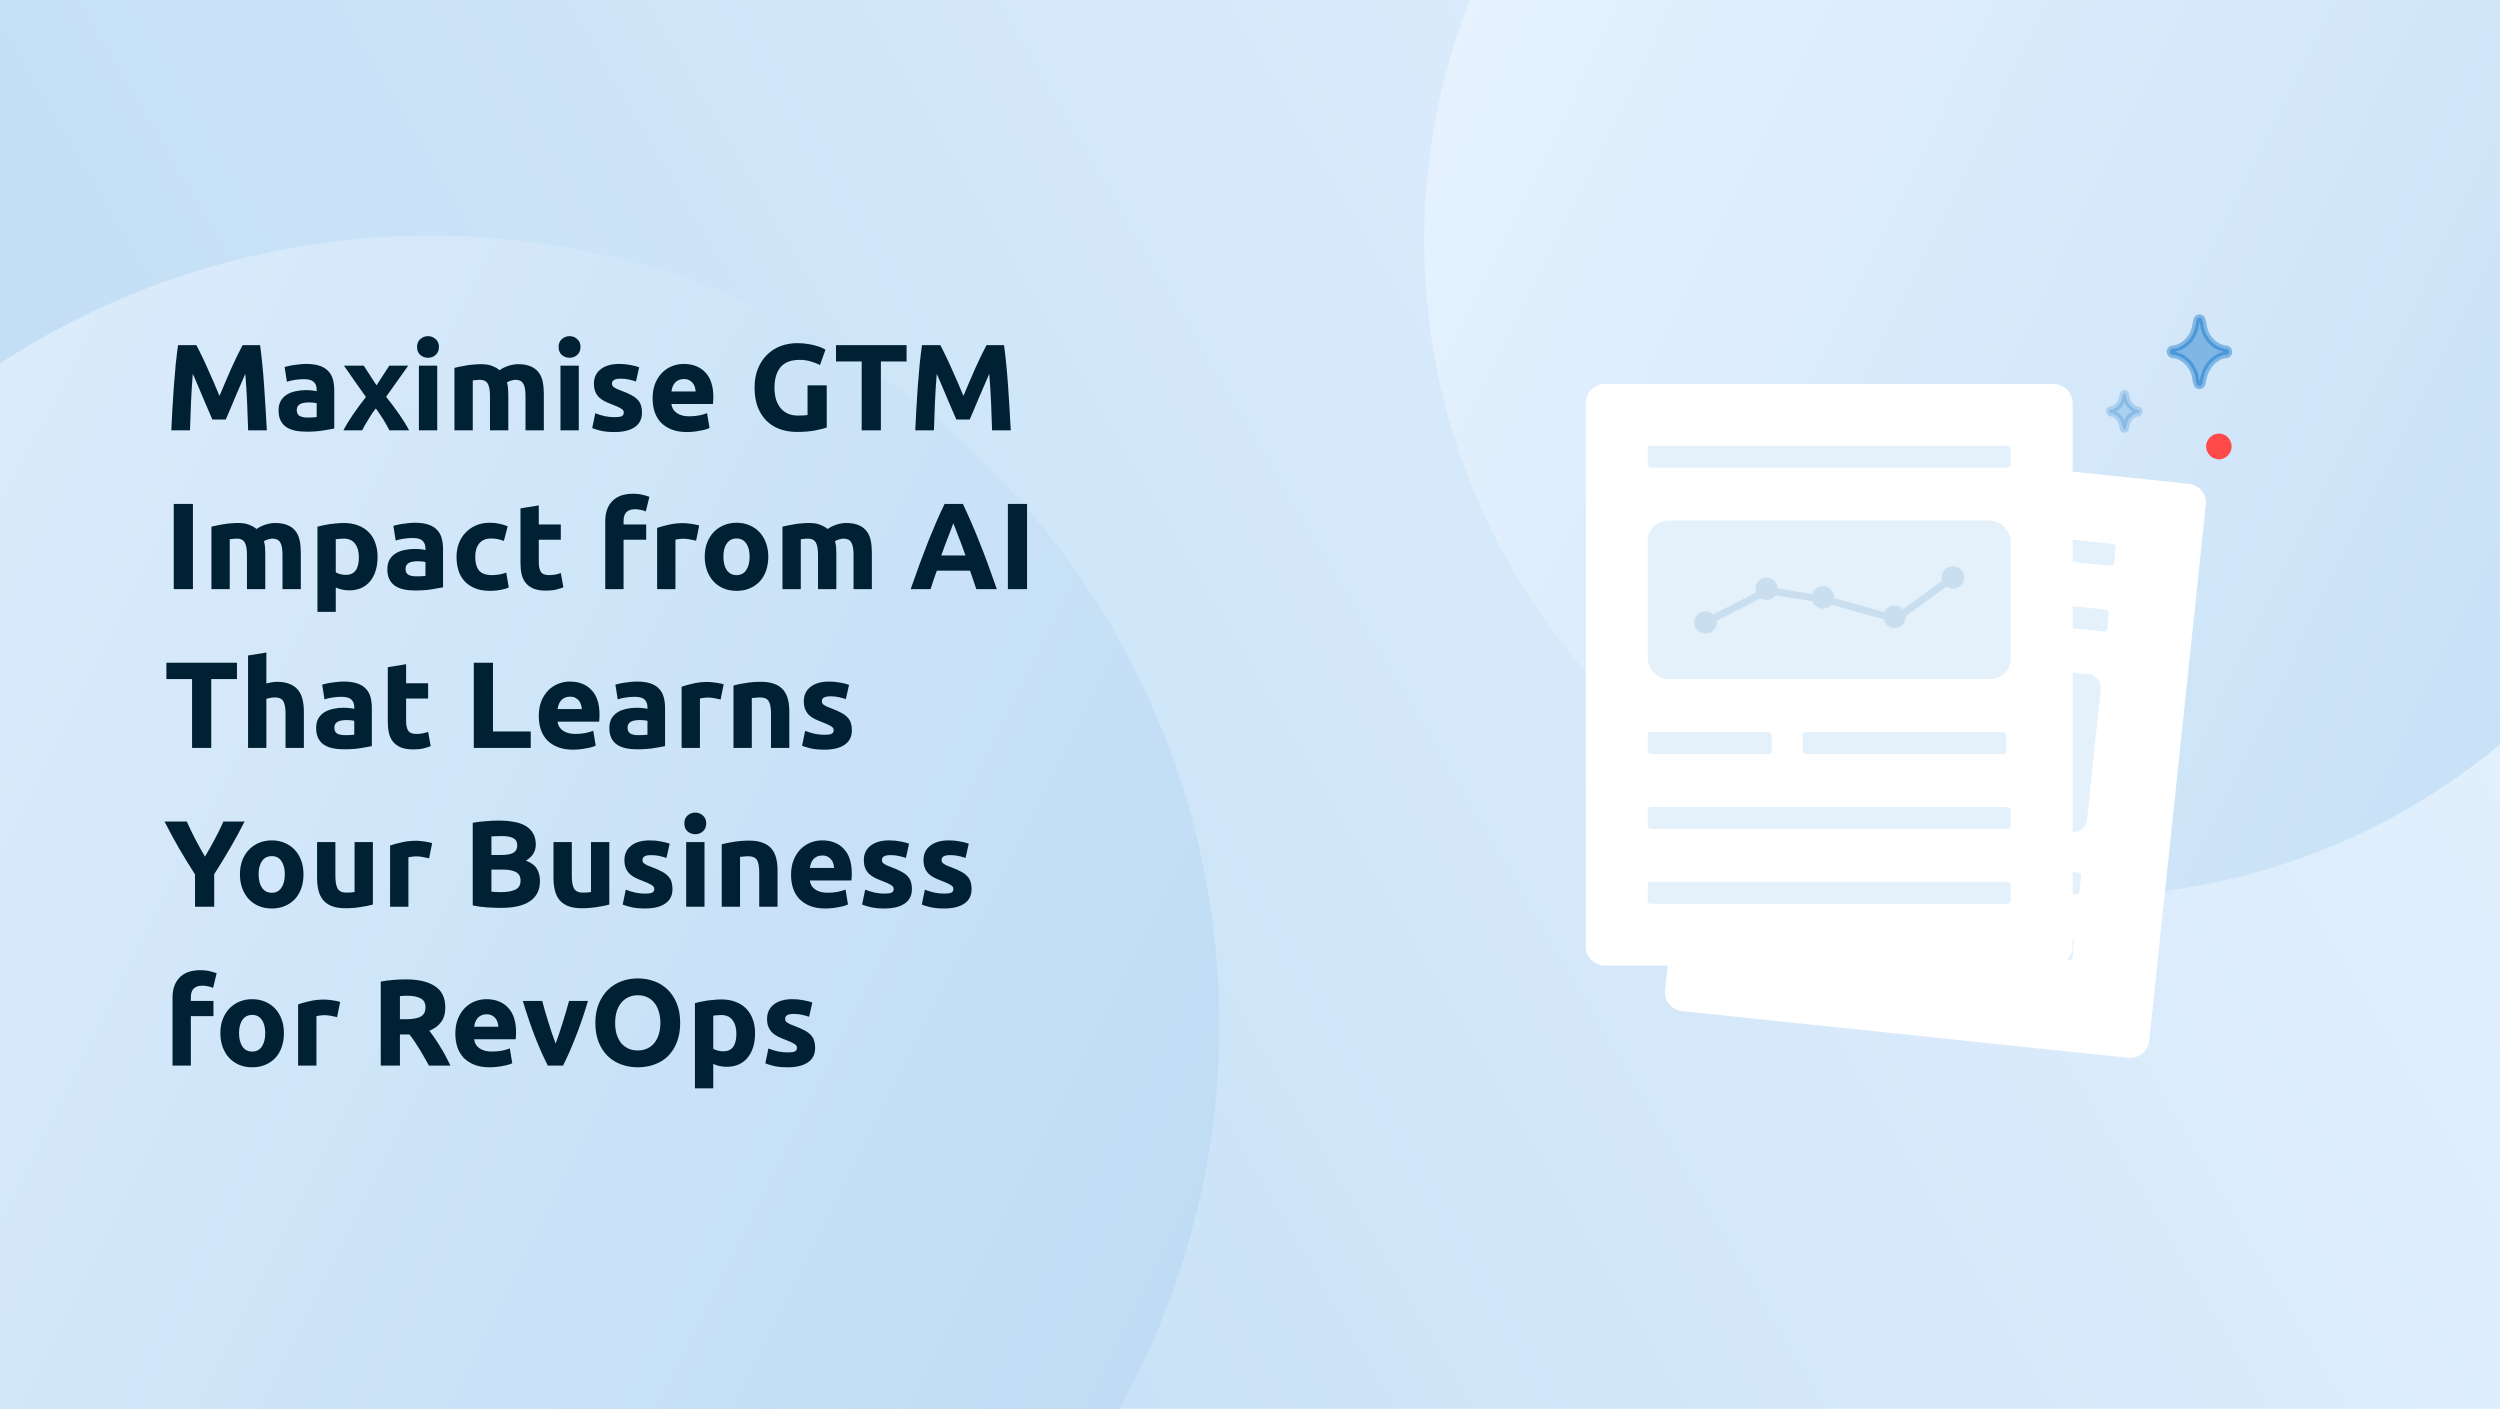 <svg width="488" height="275" viewBox="0 0 488 275" fill="none" xmlns="http://www.w3.org/2000/svg">
<g clip-path="url(#clip0_680_19305)">
<rect width="488" height="275" transform="translate(-0.003)" fill="white"/>
<path d="M-0.003 10.185V0H487.997V10.185V275H-0.003V10.185Z" fill="url(#paint0_linear_680_19305)"/>
<circle cx="83.997" cy="200" r="154" fill="url(#paint1_linear_680_19305)"/>
<circle cx="405.997" cy="47" r="128" fill="url(#paint2_linear_680_19305)"/>
<g filter="url(#filter0_d_680_19305)">
<path d="M322.48 190.787L333.539 86.056C333.752 84.035 335.611 82.578 337.68 82.794L393.691 88.654L424.652 91.893C426.738 92.111 428.252 93.921 428.038 95.943L424.983 124.879L416.98 200.674C416.766 202.695 414.907 204.152 412.821 203.934L325.849 194.835C323.763 194.617 322.249 192.807 322.463 190.785L322.48 190.787Z" fill="white"/>
</g>
<rect width="67.374" height="4.301" rx="0.6" transform="matrix(0.995 0.104 -0.105 0.994 337.902 176.206)" fill="#E4F1FB"/>
<rect width="67.374" height="4.301" rx="0.6" transform="matrix(0.995 0.104 -0.105 0.994 339.257 163.377)" fill="#E4F1FB"/>
<rect width="67.374" height="4.301" rx="0.6" transform="matrix(0.995 0.104 -0.105 0.994 346.03 99.231)" fill="#E4F1FB"/>
<rect width="8.638" height="4.301" rx="0.6" transform="matrix(0.995 0.104 -0.105 0.994 344.675 112.062)" fill="#E4F1FB"/>
<rect width="19.003" height="4.301" rx="0.6" transform="matrix(0.995 0.104 -0.105 0.994 358.423 113.5)" fill="#E4F1FB"/>
<rect width="29.368" height="4.301" rx="0.6" transform="matrix(0.995 0.104 -0.105 0.994 382.482 116.017)" fill="#E4F1FB"/>
<rect width="32.823" height="4.301" rx="0.6" transform="matrix(0.995 0.104 -0.105 0.994 343.321 124.89)" fill="#E4F1FB"/>
<rect width="32.823" height="4.301" rx="0.6" transform="matrix(0.995 0.104 -0.105 0.994 341.966 137.719)" fill="#E4F1FB"/>
<rect width="32.823" height="4.301" rx="0.6" transform="matrix(0.995 0.104 -0.105 0.994 340.611 150.549)" fill="#E4F1FB"/>
<rect width="29.368" height="30.967" rx="2.542" transform="matrix(0.995 0.104 -0.105 0.994 381.127 128.846)" fill="#E4F1FB"/>
<g filter="url(#filter1_d_680_19305)">
<path d="M307.014 182.23V76.118C307.014 74.07 308.71 72.415 310.79 72.415H367.109H398.241C400.339 72.415 402.034 74.07 402.034 76.118V105.436V182.23C402.034 184.278 400.339 185.933 398.241 185.933H310.79C308.692 185.933 306.997 184.278 306.997 182.23H307.014Z" fill="white"/>
<rect x="319.092" y="99.075" width="70.846" height="30.959" rx="4" fill="#E4F1FB"/>
<rect x="319.092" y="169.594" width="70.846" height="4.3" rx="0.6" fill="#E4F1FB"/>
<rect x="319.092" y="154.974" width="70.846" height="4.3" rx="0.6" fill="#E4F1FB"/>
<rect x="319.092" y="84.455" width="70.846" height="4.3" rx="0.6" fill="#E4F1FB"/>
<rect x="319.092" y="140.354" width="24.191" height="4.3" rx="0.6" fill="#E4F1FB"/>
<rect x="349.332" y="140.354" width="39.743" height="4.3" rx="0.6" fill="#E4F1FB"/>
<path d="M330.36 118.95L342.538 112.73L354.515 114.642L367.473 118.293L378.671 110.207" stroke="#C9DEEF" stroke-width="1.401" stroke-miterlimit="10"/>
<path d="M342.304 114.579C343.517 114.579 344.5 113.6 344.5 112.393C344.5 111.186 343.517 110.207 342.304 110.207C341.091 110.207 340.108 111.186 340.108 112.393C340.108 113.6 341.091 114.579 342.304 114.579Z" fill="#C9DEEF"/>
<path d="M330.36 121.136C331.573 121.136 332.556 120.158 332.556 118.95C332.556 117.743 331.573 116.765 330.36 116.765C329.147 116.765 328.164 117.743 328.164 118.95C328.164 120.158 329.147 121.136 330.36 121.136Z" fill="#C9DEEF"/>
<path d="M353.284 116.256C354.497 116.256 355.48 115.278 355.48 114.071C355.48 112.863 354.497 111.885 353.284 111.885C352.071 111.885 351.088 112.863 351.088 114.071C351.088 115.278 352.071 116.256 353.284 116.256Z" fill="#C9DEEF"/>
<path d="M367.284 120.042C368.497 120.042 369.48 119.063 369.48 117.856C369.48 116.649 368.497 115.67 367.284 115.67C366.071 115.67 365.088 116.649 365.088 117.856C365.088 119.063 366.071 120.042 367.284 120.042Z" fill="#C9DEEF"/>
<path d="M378.671 112.344C379.884 112.344 380.867 111.366 380.867 110.158C380.867 108.951 379.884 107.973 378.671 107.973C377.458 107.973 376.475 108.951 376.475 110.158C376.475 111.366 377.458 112.344 378.671 112.344Z" fill="#C9DEEF"/>
</g>
<path d="M434.716 86.207C434.496 85.77 434.057 85.442 433.618 85.333C433.179 85.224 432.63 85.224 432.19 85.552C431.312 86.098 430.983 87.191 431.532 88.065C431.751 88.502 432.19 88.83 432.63 88.939C432.849 88.939 432.959 89.049 433.069 89.049C433.398 89.049 433.727 88.939 433.947 88.83C434.935 88.284 435.265 87.082 434.716 86.207Z" fill="#FE4A49" stroke="#FE4A49" stroke-width="1.271" stroke-miterlimit="10"/>
<path opacity="0.4" d="M434.277 69.268C434.387 69.268 434.497 69.268 434.607 69.268C435.265 69.159 435.265 68.284 434.607 68.066C434.497 68.066 434.387 68.066 434.277 68.066C432.081 67.628 430.434 65.77 430.105 63.475C430.105 63.148 429.995 62.82 429.885 62.492C429.776 61.836 428.897 61.836 428.787 62.492C428.678 62.82 428.678 63.148 428.568 63.475C428.238 65.77 426.591 67.628 424.396 68.066C424.286 68.066 424.176 68.066 424.066 68.066C423.407 68.175 423.407 69.049 424.066 69.268C424.176 69.268 424.286 69.268 424.396 69.268C426.591 69.705 428.238 71.563 428.568 73.858C428.568 74.186 428.678 74.514 428.787 74.842C428.897 75.497 429.776 75.497 429.885 74.842C429.995 74.514 429.995 74.186 430.105 73.858C430.544 71.563 432.191 69.705 434.277 69.268Z" fill="#006DC7" stroke="#006DC7" stroke-width="1.271" stroke-miterlimit="10"/>
<path opacity="0.2" d="M417.258 80.634H417.368C417.697 80.524 417.697 80.087 417.368 79.978H417.258C416.16 79.759 415.282 78.776 415.062 77.574C415.062 77.355 414.953 77.246 414.953 77.027C414.953 76.699 414.404 76.699 414.404 77.027C414.404 77.246 414.294 77.355 414.294 77.574C414.074 78.776 413.196 79.759 412.098 79.978H411.988C411.659 80.087 411.659 80.524 411.988 80.634H412.098C413.196 80.852 414.074 81.836 414.294 83.038C414.294 83.257 414.404 83.366 414.404 83.585C414.404 83.912 414.953 83.912 414.953 83.585C414.953 83.366 415.062 83.257 415.062 83.038C415.282 81.836 416.051 80.852 417.258 80.634Z" fill="#006DC7" stroke="#006DC7" stroke-width="1.271" stroke-miterlimit="10"/>
<path d="M38.333 67.368C38.621 67.896 38.949 68.552 39.317 69.336C39.701 70.104 40.093 70.944 40.493 71.856C40.909 72.752 41.317 73.672 41.717 74.616C42.117 75.56 42.493 76.448 42.845 77.28C43.197 76.448 43.573 75.56 43.973 74.616C44.373 73.672 44.773 72.752 45.173 71.856C45.589 70.944 45.981 70.104 46.349 69.336C46.733 68.552 47.069 67.896 47.357 67.368H50.765C50.925 68.472 51.069 69.712 51.197 71.088C51.341 72.448 51.461 73.872 51.557 75.36C51.669 76.832 51.765 78.312 51.845 79.8C51.941 81.288 52.021 82.688 52.085 84H48.437C48.389 82.384 48.325 80.624 48.245 78.72C48.165 76.816 48.045 74.896 47.885 72.96C47.597 73.632 47.277 74.376 46.925 75.192C46.573 76.008 46.221 76.824 45.869 77.64C45.533 78.456 45.205 79.24 44.885 79.992C44.565 80.728 44.293 81.36 44.069 81.888H41.453C41.229 81.36 40.957 80.728 40.637 79.992C40.317 79.24 39.981 78.456 39.629 77.64C39.293 76.824 38.949 76.008 38.597 75.192C38.245 74.376 37.925 73.632 37.637 72.96C37.477 74.896 37.357 76.816 37.277 78.72C37.197 80.624 37.133 82.384 37.085 84H33.437C33.501 82.688 33.573 81.288 33.653 79.8C33.749 78.312 33.845 76.832 33.941 75.36C34.053 73.872 34.173 72.448 34.301 71.088C34.445 69.712 34.597 68.472 34.757 67.368H38.333ZM60.04 81.504C60.392 81.504 60.728 81.496 61.048 81.48C61.368 81.464 61.624 81.44 61.816 81.408V78.696C61.672 78.664 61.456 78.632 61.168 78.6C60.88 78.568 60.616 78.552 60.376 78.552C60.04 78.552 59.72 78.576 59.416 78.624C59.128 78.656 58.872 78.728 58.648 78.84C58.424 78.952 58.248 79.104 58.12 79.296C57.992 79.488 57.928 79.728 57.928 80.016C57.928 80.576 58.112 80.968 58.48 81.192C58.864 81.4 59.384 81.504 60.04 81.504ZM59.752 71.04C60.808 71.04 61.688 71.16 62.392 71.4C63.096 71.64 63.656 71.984 64.072 72.432C64.504 72.88 64.808 73.424 64.984 74.064C65.16 74.704 65.248 75.416 65.248 76.2V83.64C64.736 83.752 64.024 83.88 63.112 84.024C62.2 84.184 61.096 84.264 59.8 84.264C58.984 84.264 58.24 84.192 57.568 84.048C56.912 83.904 56.344 83.672 55.864 83.352C55.384 83.016 55.016 82.584 54.76 82.056C54.504 81.528 54.376 80.88 54.376 80.112C54.376 79.376 54.52 78.752 54.808 78.24C55.112 77.728 55.512 77.32 56.008 77.016C56.504 76.712 57.072 76.496 57.712 76.368C58.352 76.224 59.016 76.152 59.704 76.152C60.168 76.152 60.576 76.176 60.928 76.224C61.296 76.256 61.592 76.304 61.816 76.368V76.032C61.816 75.424 61.632 74.936 61.264 74.568C60.896 74.2 60.256 74.016 59.344 74.016C58.736 74.016 58.136 74.064 57.544 74.16C56.952 74.24 56.44 74.36 56.008 74.52L55.552 71.64C55.76 71.576 56.016 71.512 56.32 71.448C56.64 71.368 56.984 71.304 57.352 71.256C57.72 71.192 58.104 71.144 58.504 71.112C58.92 71.064 59.336 71.04 59.752 71.04ZM73.497 75.216L75.993 71.376H79.689L75.369 77.448C76.329 78.648 77.201 79.816 77.985 80.952C78.769 82.088 79.393 83.104 79.857 84H76.017C75.889 83.76 75.729 83.464 75.537 83.112C75.345 82.744 75.129 82.368 74.889 81.984C74.649 81.584 74.393 81.192 74.121 80.808C73.865 80.408 73.609 80.048 73.353 79.728C73.113 80.032 72.865 80.368 72.609 80.736C72.369 81.104 72.137 81.48 71.913 81.864C71.689 82.232 71.465 82.6 71.241 82.968C71.033 83.336 70.849 83.68 70.689 84H67.041C67.233 83.6 67.497 83.128 67.833 82.584C68.169 82.04 68.529 81.48 68.913 80.904C69.313 80.312 69.729 79.728 70.161 79.152C70.593 78.56 71.017 78.008 71.433 77.496C70.713 76.488 69.993 75.472 69.273 74.448C68.553 73.408 67.841 72.384 67.137 71.376H71.001L73.497 75.216ZM85.346 84H81.77V71.376H85.346V84ZM85.682 67.728C85.682 68.384 85.466 68.904 85.034 69.288C84.618 69.656 84.122 69.84 83.546 69.84C82.97 69.84 82.466 69.656 82.034 69.288C81.618 68.904 81.41 68.384 81.41 67.728C81.41 67.072 81.618 66.56 82.034 66.192C82.466 65.808 82.97 65.616 83.546 65.616C84.122 65.616 84.618 65.808 85.034 66.192C85.466 66.56 85.682 67.072 85.682 67.728ZM95.644 77.304C95.644 76.152 95.492 75.336 95.188 74.856C94.9 74.376 94.396 74.136 93.676 74.136C93.452 74.136 93.22 74.152 92.98 74.184C92.74 74.2 92.508 74.224 92.284 74.256V84H88.708V71.808C89.012 71.728 89.364 71.648 89.764 71.568C90.18 71.472 90.612 71.392 91.06 71.328C91.524 71.248 91.996 71.192 92.476 71.16C92.956 71.112 93.428 71.088 93.892 71.088C94.804 71.088 95.54 71.208 96.1 71.448C96.676 71.672 97.148 71.944 97.516 72.264C98.028 71.896 98.612 71.608 99.268 71.4C99.94 71.192 100.556 71.088 101.116 71.088C102.124 71.088 102.948 71.232 103.588 71.52C104.244 71.792 104.764 72.184 105.148 72.696C105.532 73.208 105.796 73.816 105.94 74.52C106.084 75.224 106.156 76.008 106.156 76.872V84H102.58V77.304C102.58 76.152 102.428 75.336 102.124 74.856C101.836 74.376 101.332 74.136 100.612 74.136C100.42 74.136 100.148 74.184 99.796 74.28C99.46 74.376 99.18 74.496 98.956 74.64C99.068 75.008 99.14 75.4 99.172 75.816C99.204 76.216 99.22 76.648 99.22 77.112V84H95.644V77.304ZM112.979 84H109.403V71.376H112.979V84ZM113.315 67.728C113.315 68.384 113.099 68.904 112.667 69.288C112.251 69.656 111.755 69.84 111.179 69.84C110.603 69.84 110.099 69.656 109.667 69.288C109.251 68.904 109.043 68.384 109.043 67.728C109.043 67.072 109.251 66.56 109.667 66.192C110.099 65.808 110.603 65.616 111.179 65.616C111.755 65.616 112.251 65.808 112.667 66.192C113.099 66.56 113.315 67.072 113.315 67.728ZM119.965 81.432C120.621 81.432 121.085 81.368 121.357 81.24C121.629 81.112 121.765 80.864 121.765 80.496C121.765 80.208 121.589 79.96 121.237 79.752C120.885 79.528 120.349 79.28 119.629 79.008C119.069 78.8 118.557 78.584 118.093 78.36C117.645 78.136 117.261 77.872 116.941 77.568C116.621 77.248 116.373 76.872 116.197 76.44C116.021 76.008 115.933 75.488 115.933 74.88C115.933 73.696 116.373 72.76 117.253 72.072C118.133 71.384 119.341 71.04 120.877 71.04C121.645 71.04 122.381 71.112 123.085 71.256C123.789 71.384 124.349 71.528 124.765 71.688L124.141 74.472C123.725 74.328 123.269 74.2 122.773 74.088C122.293 73.976 121.749 73.92 121.141 73.92C120.021 73.92 119.461 74.232 119.461 74.856C119.461 75 119.485 75.128 119.533 75.24C119.581 75.352 119.677 75.464 119.821 75.576C119.965 75.672 120.157 75.784 120.397 75.912C120.653 76.024 120.973 76.152 121.357 76.296C122.141 76.584 122.789 76.872 123.301 77.16C123.813 77.432 124.213 77.736 124.501 78.072C124.805 78.392 125.013 78.752 125.125 79.152C125.253 79.552 125.317 80.016 125.317 80.544C125.317 81.792 124.845 82.736 123.901 83.376C122.973 84.016 121.653 84.336 119.941 84.336C118.821 84.336 117.885 84.24 117.133 84.048C116.397 83.856 115.885 83.696 115.597 83.568L116.197 80.664C116.805 80.904 117.429 81.096 118.069 81.24C118.709 81.368 119.341 81.432 119.965 81.432ZM127.389 77.784C127.389 76.664 127.557 75.688 127.893 74.856C128.245 74.008 128.701 73.304 129.261 72.744C129.821 72.184 130.461 71.76 131.181 71.472C131.917 71.184 132.669 71.04 133.437 71.04C135.229 71.04 136.645 71.592 137.685 72.696C138.725 73.784 139.245 75.392 139.245 77.52C139.245 77.728 139.237 77.96 139.221 78.216C139.205 78.456 139.189 78.672 139.173 78.864H131.061C131.141 79.6 131.485 80.184 132.093 80.616C132.701 81.048 133.517 81.264 134.541 81.264C135.197 81.264 135.837 81.208 136.461 81.096C137.101 80.968 137.621 80.816 138.021 80.64L138.501 83.544C138.309 83.64 138.053 83.736 137.733 83.832C137.413 83.928 137.053 84.008 136.653 84.072C136.269 84.152 135.853 84.216 135.405 84.264C134.957 84.312 134.509 84.336 134.061 84.336C132.925 84.336 131.933 84.168 131.085 83.832C130.253 83.496 129.557 83.04 128.997 82.464C128.453 81.872 128.045 81.176 127.773 80.376C127.517 79.576 127.389 78.712 127.389 77.784ZM135.789 76.416C135.773 76.112 135.717 75.816 135.621 75.528C135.541 75.24 135.405 74.984 135.213 74.76C135.037 74.536 134.805 74.352 134.517 74.208C134.245 74.064 133.901 73.992 133.485 73.992C133.085 73.992 132.741 74.064 132.453 74.208C132.165 74.336 131.925 74.512 131.733 74.736C131.541 74.96 131.389 75.224 131.277 75.528C131.181 75.816 131.109 76.112 131.061 76.416H135.789ZM156.122 70.248C154.378 70.248 153.114 70.736 152.33 71.712C151.562 72.672 151.178 73.992 151.178 75.672C151.178 76.488 151.274 77.232 151.466 77.904C151.658 78.56 151.946 79.128 152.33 79.608C152.714 80.088 153.194 80.464 153.77 80.736C154.346 80.992 155.018 81.12 155.786 81.12C156.202 81.12 156.554 81.112 156.842 81.096C157.146 81.08 157.41 81.048 157.634 81V75.216H161.378V83.448C160.93 83.624 160.21 83.808 159.218 84C158.226 84.208 157.002 84.312 155.546 84.312C154.298 84.312 153.162 84.12 152.138 83.736C151.13 83.352 150.266 82.792 149.546 82.056C148.826 81.32 148.266 80.416 147.866 79.344C147.482 78.272 147.29 77.048 147.29 75.672C147.29 74.28 147.506 73.048 147.938 71.976C148.37 70.904 148.962 70 149.714 69.264C150.466 68.512 151.346 67.944 152.354 67.56C153.378 67.176 154.466 66.984 155.618 66.984C156.402 66.984 157.106 67.04 157.73 67.152C158.37 67.248 158.914 67.368 159.362 67.512C159.826 67.64 160.202 67.776 160.49 67.92C160.794 68.064 161.01 68.176 161.138 68.256L160.058 71.256C159.546 70.984 158.954 70.752 158.282 70.56C157.626 70.352 156.906 70.248 156.122 70.248ZM176.964 67.368V70.56H171.948V84H168.204V70.56H163.188V67.368H176.964ZM183.551 67.368C183.839 67.896 184.167 68.552 184.535 69.336C184.919 70.104 185.311 70.944 185.711 71.856C186.127 72.752 186.535 73.672 186.935 74.616C187.335 75.56 187.711 76.448 188.063 77.28C188.415 76.448 188.791 75.56 189.191 74.616C189.591 73.672 189.991 72.752 190.391 71.856C190.807 70.944 191.199 70.104 191.567 69.336C191.951 68.552 192.287 67.896 192.575 67.368H195.983C196.143 68.472 196.287 69.712 196.415 71.088C196.559 72.448 196.679 73.872 196.775 75.36C196.887 76.832 196.983 78.312 197.063 79.8C197.159 81.288 197.239 82.688 197.303 84H193.655C193.607 82.384 193.543 80.624 193.463 78.72C193.383 76.816 193.263 74.896 193.103 72.96C192.815 73.632 192.495 74.376 192.143 75.192C191.791 76.008 191.439 76.824 191.087 77.64C190.751 78.456 190.423 79.24 190.103 79.992C189.783 80.728 189.511 81.36 189.287 81.888H186.671C186.447 81.36 186.175 80.728 185.855 79.992C185.535 79.24 185.199 78.456 184.847 77.64C184.511 76.824 184.167 76.008 183.815 75.192C183.463 74.376 183.143 73.632 182.855 72.96C182.695 74.896 182.575 76.816 182.495 78.72C182.415 80.624 182.351 82.384 182.303 84H178.655C178.719 82.688 178.791 81.288 178.871 79.8C178.967 78.312 179.063 76.832 179.159 75.36C179.271 73.872 179.391 72.448 179.519 71.088C179.663 69.712 179.815 68.472 179.975 67.368H183.551ZM33.917 98.368H37.661V115H33.917V98.368ZM48.206 108.304C48.206 107.152 48.054 106.336 47.75 105.856C47.462 105.376 46.958 105.136 46.238 105.136C46.014 105.136 45.782 105.152 45.542 105.184C45.302 105.2 45.07 105.224 44.846 105.256V115H41.27V102.808C41.574 102.728 41.926 102.648 42.326 102.568C42.742 102.472 43.174 102.392 43.622 102.328C44.086 102.248 44.558 102.192 45.038 102.16C45.518 102.112 45.99 102.088 46.454 102.088C47.366 102.088 48.102 102.208 48.662 102.448C49.238 102.672 49.71 102.944 50.078 103.264C50.59 102.896 51.174 102.608 51.83 102.4C52.502 102.192 53.118 102.088 53.678 102.088C54.686 102.088 55.51 102.232 56.15 102.52C56.806 102.792 57.326 103.184 57.71 103.696C58.094 104.208 58.358 104.816 58.502 105.52C58.646 106.224 58.718 107.008 58.718 107.872V115H55.142V108.304C55.142 107.152 54.99 106.336 54.686 105.856C54.398 105.376 53.894 105.136 53.174 105.136C52.982 105.136 52.71 105.184 52.358 105.28C52.022 105.376 51.742 105.496 51.518 105.64C51.63 106.008 51.702 106.4 51.734 106.816C51.766 107.216 51.782 107.648 51.782 108.112V115H48.206V108.304ZM70.054 108.784C70.054 107.68 69.806 106.8 69.31 106.144C68.814 105.472 68.078 105.136 67.102 105.136C66.782 105.136 66.486 105.152 66.214 105.184C65.942 105.2 65.718 105.224 65.542 105.256V111.712C65.766 111.856 66.054 111.976 66.406 112.072C66.774 112.168 67.142 112.216 67.51 112.216C69.206 112.216 70.054 111.072 70.054 108.784ZM73.702 108.688C73.702 109.664 73.582 110.552 73.342 111.352C73.102 112.152 72.75 112.84 72.286 113.416C71.822 113.992 71.246 114.44 70.558 114.76C69.87 115.08 69.078 115.24 68.182 115.24C67.686 115.24 67.222 115.192 66.79 115.096C66.358 115 65.942 114.864 65.542 114.688V119.44H61.966V102.808C62.286 102.712 62.654 102.624 63.07 102.544C63.486 102.448 63.918 102.368 64.366 102.304C64.83 102.24 65.294 102.192 65.758 102.16C66.238 102.112 66.694 102.088 67.126 102.088C68.166 102.088 69.094 102.248 69.91 102.568C70.726 102.872 71.414 103.312 71.974 103.888C72.534 104.448 72.958 105.136 73.246 105.952C73.55 106.768 73.702 107.68 73.702 108.688ZM81.274 112.504C81.626 112.504 81.962 112.496 82.282 112.48C82.602 112.464 82.858 112.44 83.05 112.408V109.696C82.906 109.664 82.69 109.632 82.402 109.6C82.114 109.568 81.85 109.552 81.61 109.552C81.274 109.552 80.954 109.576 80.65 109.624C80.362 109.656 80.106 109.728 79.882 109.84C79.658 109.952 79.482 110.104 79.354 110.296C79.226 110.488 79.162 110.728 79.162 111.016C79.162 111.576 79.346 111.968 79.714 112.192C80.098 112.4 80.618 112.504 81.274 112.504ZM80.986 102.04C82.042 102.04 82.922 102.16 83.626 102.4C84.33 102.64 84.89 102.984 85.306 103.432C85.738 103.88 86.042 104.424 86.218 105.064C86.394 105.704 86.482 106.416 86.482 107.2V114.64C85.97 114.752 85.258 114.88 84.346 115.024C83.434 115.184 82.33 115.264 81.034 115.264C80.218 115.264 79.474 115.192 78.802 115.048C78.146 114.904 77.578 114.672 77.098 114.352C76.618 114.016 76.25 113.584 75.994 113.056C75.738 112.528 75.61 111.88 75.61 111.112C75.61 110.376 75.754 109.752 76.042 109.24C76.346 108.728 76.746 108.32 77.242 108.016C77.738 107.712 78.306 107.496 78.946 107.368C79.586 107.224 80.25 107.152 80.938 107.152C81.402 107.152 81.81 107.176 82.162 107.224C82.53 107.256 82.826 107.304 83.05 107.368V107.032C83.05 106.424 82.866 105.936 82.498 105.568C82.13 105.2 81.49 105.016 80.578 105.016C79.97 105.016 79.37 105.064 78.778 105.16C78.186 105.24 77.674 105.36 77.242 105.52L76.786 102.64C76.994 102.576 77.25 102.512 77.554 102.448C77.874 102.368 78.218 102.304 78.586 102.256C78.954 102.192 79.338 102.144 79.738 102.112C80.154 102.064 80.57 102.04 80.986 102.04ZM89.116 108.688C89.116 107.776 89.26 106.92 89.548 106.12C89.852 105.304 90.284 104.6 90.844 104.008C91.404 103.4 92.084 102.92 92.884 102.568C93.684 102.216 94.596 102.04 95.62 102.04C96.292 102.04 96.908 102.104 97.468 102.232C98.028 102.344 98.572 102.512 99.1 102.736L98.356 105.592C98.02 105.464 97.652 105.352 97.252 105.256C96.852 105.16 96.404 105.112 95.908 105.112C94.852 105.112 94.06 105.44 93.532 106.096C93.02 106.752 92.764 107.616 92.764 108.688C92.764 109.824 93.004 110.704 93.484 111.328C93.98 111.952 94.836 112.264 96.052 112.264C96.484 112.264 96.948 112.224 97.444 112.144C97.94 112.064 98.396 111.936 98.812 111.76L99.316 114.688C98.9 114.864 98.38 115.016 97.756 115.144C97.132 115.272 96.444 115.336 95.692 115.336C94.54 115.336 93.548 115.168 92.716 114.832C91.884 114.48 91.196 114.008 90.652 113.416C90.124 112.824 89.732 112.128 89.476 111.328C89.236 110.512 89.116 109.632 89.116 108.688ZM101.596 99.232L105.172 98.656V102.376H109.468V105.352H105.172V109.792C105.172 110.544 105.3 111.144 105.556 111.592C105.828 112.04 106.364 112.264 107.164 112.264C107.548 112.264 107.94 112.232 108.34 112.168C108.756 112.088 109.132 111.984 109.468 111.856L109.972 114.64C109.54 114.816 109.06 114.968 108.532 115.096C108.004 115.224 107.356 115.288 106.588 115.288C105.612 115.288 104.804 115.16 104.164 114.904C103.524 114.632 103.012 114.264 102.628 113.8C102.244 113.32 101.972 112.744 101.812 112.072C101.668 111.4 101.596 110.656 101.596 109.84V99.232ZM123.617 96.376C124.289 96.376 124.905 96.448 125.465 96.592C126.025 96.72 126.457 96.848 126.761 96.976L126.065 99.832C125.745 99.688 125.393 99.584 125.009 99.52C124.641 99.44 124.297 99.4 123.977 99.4C123.545 99.4 123.177 99.464 122.873 99.592C122.585 99.704 122.353 99.864 122.177 100.072C122.017 100.28 121.897 100.528 121.817 100.816C121.753 101.104 121.721 101.416 121.721 101.752V102.376H126.137V105.352H121.721V115H118.145V101.704C118.145 100.072 118.601 98.776 119.513 97.816C120.441 96.856 121.809 96.376 123.617 96.376ZM135.878 105.544C135.558 105.464 135.182 105.384 134.75 105.304C134.318 105.208 133.854 105.16 133.358 105.16C133.134 105.16 132.862 105.184 132.542 105.232C132.238 105.264 132.006 105.304 131.846 105.352V115H128.27V103.048C128.91 102.824 129.662 102.616 130.526 102.424C131.406 102.216 132.382 102.112 133.454 102.112C133.646 102.112 133.878 102.128 134.15 102.16C134.422 102.176 134.694 102.208 134.966 102.256C135.238 102.288 135.51 102.336 135.782 102.4C136.054 102.448 136.286 102.512 136.478 102.592L135.878 105.544ZM149.969 108.664C149.969 109.656 149.825 110.568 149.537 111.4C149.249 112.216 148.833 112.92 148.289 113.512C147.745 114.088 147.089 114.536 146.321 114.856C145.569 115.176 144.721 115.336 143.777 115.336C142.849 115.336 142.001 115.176 141.233 114.856C140.481 114.536 139.833 114.088 139.289 113.512C138.745 112.92 138.321 112.216 138.017 111.4C137.713 110.568 137.561 109.656 137.561 108.664C137.561 107.672 137.713 106.768 138.017 105.952C138.337 105.136 138.769 104.44 139.313 103.864C139.873 103.288 140.529 102.84 141.281 102.52C142.049 102.2 142.881 102.04 143.777 102.04C144.689 102.04 145.521 102.2 146.273 102.52C147.041 102.84 147.697 103.288 148.241 103.864C148.785 104.44 149.209 105.136 149.513 105.952C149.817 106.768 149.969 107.672 149.969 108.664ZM146.321 108.664C146.321 107.56 146.097 106.696 145.649 106.072C145.217 105.432 144.593 105.112 143.777 105.112C142.961 105.112 142.329 105.432 141.881 106.072C141.433 106.696 141.209 107.56 141.209 108.664C141.209 109.768 141.433 110.648 141.881 111.304C142.329 111.944 142.961 112.264 143.777 112.264C144.593 112.264 145.217 111.944 145.649 111.304C146.097 110.648 146.321 109.768 146.321 108.664ZM159.675 108.304C159.675 107.152 159.523 106.336 159.219 105.856C158.931 105.376 158.427 105.136 157.707 105.136C157.483 105.136 157.251 105.152 157.011 105.184C156.771 105.2 156.539 105.224 156.315 105.256V115H152.739V102.808C153.043 102.728 153.395 102.648 153.795 102.568C154.211 102.472 154.643 102.392 155.091 102.328C155.555 102.248 156.027 102.192 156.507 102.16C156.987 102.112 157.459 102.088 157.923 102.088C158.835 102.088 159.571 102.208 160.131 102.448C160.707 102.672 161.179 102.944 161.547 103.264C162.059 102.896 162.643 102.608 163.299 102.4C163.971 102.192 164.587 102.088 165.147 102.088C166.155 102.088 166.979 102.232 167.619 102.52C168.275 102.792 168.795 103.184 169.179 103.696C169.563 104.208 169.827 104.816 169.971 105.52C170.115 106.224 170.187 107.008 170.187 107.872V115H166.611V108.304C166.611 107.152 166.459 106.336 166.155 105.856C165.867 105.376 165.363 105.136 164.643 105.136C164.451 105.136 164.179 105.184 163.827 105.28C163.491 105.376 163.211 105.496 162.987 105.64C163.099 106.008 163.171 106.4 163.203 106.816C163.235 107.216 163.251 107.648 163.251 108.112V115H159.675V108.304ZM190.576 115C190.4 114.424 190.2 113.832 189.976 113.224C189.768 112.616 189.56 112.008 189.352 111.4H182.872C182.664 112.008 182.448 112.616 182.224 113.224C182.016 113.832 181.824 114.424 181.648 115H177.76C178.384 113.208 178.976 111.552 179.536 110.032C180.096 108.512 180.64 107.08 181.168 105.736C181.712 104.392 182.24 103.12 182.752 101.92C183.28 100.704 183.824 99.52 184.384 98.368H187.96C188.504 99.52 189.04 100.704 189.568 101.92C190.096 103.12 190.624 104.392 191.152 105.736C191.696 107.08 192.248 108.512 192.808 110.032C193.368 111.552 193.96 113.208 194.584 115H190.576ZM186.088 102.136C186.008 102.376 185.888 102.704 185.728 103.12C185.568 103.536 185.384 104.016 185.176 104.56C184.968 105.104 184.736 105.704 184.48 106.36C184.24 107.016 183.992 107.704 183.736 108.424H188.464C188.208 107.704 187.96 107.016 187.72 106.36C187.48 105.704 187.248 105.104 187.024 104.56C186.816 104.016 186.632 103.536 186.472 103.12C186.312 102.704 186.184 102.376 186.088 102.136ZM196.737 98.368H200.481V115H196.737V98.368ZM46.253 129.368V132.56H41.237V146H37.493V132.56H32.477V129.368H46.253ZM48.419 146V127.952L51.995 127.376V133.424C52.235 133.344 52.539 133.272 52.907 133.208C53.291 133.128 53.659 133.088 54.011 133.088C55.035 133.088 55.883 133.232 56.555 133.52C57.243 133.792 57.787 134.184 58.187 134.696C58.603 135.208 58.891 135.816 59.051 136.52C59.227 137.224 59.315 138.008 59.315 138.872V146H55.739V139.304C55.739 138.152 55.587 137.336 55.283 136.856C54.995 136.376 54.451 136.136 53.651 136.136C53.331 136.136 53.027 136.168 52.739 136.232C52.467 136.28 52.219 136.336 51.995 136.4V146H48.419ZM67.376 143.504C67.728 143.504 68.064 143.496 68.384 143.48C68.704 143.464 68.96 143.44 69.152 143.408V140.696C69.008 140.664 68.792 140.632 68.504 140.6C68.216 140.568 67.952 140.552 67.712 140.552C67.376 140.552 67.056 140.576 66.752 140.624C66.464 140.656 66.208 140.728 65.984 140.84C65.76 140.952 65.584 141.104 65.456 141.296C65.328 141.488 65.264 141.728 65.264 142.016C65.264 142.576 65.448 142.968 65.816 143.192C66.2 143.4 66.72 143.504 67.376 143.504ZM67.088 133.04C68.144 133.04 69.024 133.16 69.728 133.4C70.432 133.64 70.992 133.984 71.408 134.432C71.84 134.88 72.144 135.424 72.32 136.064C72.496 136.704 72.584 137.416 72.584 138.2V145.64C72.072 145.752 71.36 145.88 70.448 146.024C69.536 146.184 68.432 146.264 67.136 146.264C66.32 146.264 65.576 146.192 64.904 146.048C64.248 145.904 63.68 145.672 63.2 145.352C62.72 145.016 62.352 144.584 62.096 144.056C61.84 143.528 61.712 142.88 61.712 142.112C61.712 141.376 61.856 140.752 62.144 140.24C62.448 139.728 62.848 139.32 63.344 139.016C63.84 138.712 64.408 138.496 65.048 138.368C65.688 138.224 66.352 138.152 67.04 138.152C67.504 138.152 67.912 138.176 68.264 138.224C68.632 138.256 68.928 138.304 69.152 138.368V138.032C69.152 137.424 68.968 136.936 68.6 136.568C68.232 136.2 67.592 136.016 66.68 136.016C66.072 136.016 65.472 136.064 64.88 136.16C64.288 136.24 63.776 136.36 63.344 136.52L62.888 133.64C63.096 133.576 63.352 133.512 63.656 133.448C63.976 133.368 64.32 133.304 64.688 133.256C65.056 133.192 65.44 133.144 65.84 133.112C66.256 133.064 66.672 133.04 67.088 133.04ZM75.697 130.232L79.273 129.656V133.376H83.569V136.352H79.273V140.792C79.273 141.544 79.401 142.144 79.657 142.592C79.929 143.04 80.465 143.264 81.265 143.264C81.649 143.264 82.041 143.232 82.441 143.168C82.857 143.088 83.233 142.984 83.569 142.856L84.073 145.64C83.641 145.816 83.161 145.968 82.633 146.096C82.105 146.224 81.457 146.288 80.689 146.288C79.713 146.288 78.905 146.16 78.265 145.904C77.625 145.632 77.113 145.264 76.729 144.8C76.345 144.32 76.073 143.744 75.913 143.072C75.769 142.4 75.697 141.656 75.697 140.84V130.232ZM103.599 142.784V146H92.487V129.368H96.231V142.784H103.599ZM105.17 139.784C105.17 138.664 105.338 137.688 105.674 136.856C106.026 136.008 106.482 135.304 107.042 134.744C107.602 134.184 108.242 133.76 108.962 133.472C109.698 133.184 110.45 133.04 111.218 133.04C113.01 133.04 114.426 133.592 115.466 134.696C116.506 135.784 117.026 137.392 117.026 139.52C117.026 139.728 117.018 139.96 117.002 140.216C116.986 140.456 116.97 140.672 116.954 140.864H108.842C108.922 141.6 109.266 142.184 109.874 142.616C110.482 143.048 111.298 143.264 112.322 143.264C112.978 143.264 113.618 143.208 114.242 143.096C114.882 142.968 115.402 142.816 115.802 142.64L116.282 145.544C116.09 145.64 115.834 145.736 115.514 145.832C115.194 145.928 114.834 146.008 114.434 146.072C114.05 146.152 113.634 146.216 113.186 146.264C112.738 146.312 112.29 146.336 111.842 146.336C110.706 146.336 109.714 146.168 108.866 145.832C108.034 145.496 107.338 145.04 106.778 144.464C106.234 143.872 105.826 143.176 105.554 142.376C105.298 141.576 105.17 140.712 105.17 139.784ZM113.57 138.416C113.554 138.112 113.498 137.816 113.402 137.528C113.322 137.24 113.186 136.984 112.994 136.76C112.818 136.536 112.586 136.352 112.298 136.208C112.026 136.064 111.682 135.992 111.266 135.992C110.866 135.992 110.522 136.064 110.234 136.208C109.946 136.336 109.706 136.512 109.514 136.736C109.322 136.96 109.17 137.224 109.058 137.528C108.962 137.816 108.89 138.112 108.842 138.416H113.57ZM124.61 143.504C124.962 143.504 125.298 143.496 125.618 143.48C125.938 143.464 126.194 143.44 126.386 143.408V140.696C126.242 140.664 126.026 140.632 125.738 140.6C125.45 140.568 125.186 140.552 124.946 140.552C124.61 140.552 124.29 140.576 123.986 140.624C123.698 140.656 123.442 140.728 123.218 140.84C122.994 140.952 122.818 141.104 122.69 141.296C122.562 141.488 122.498 141.728 122.498 142.016C122.498 142.576 122.682 142.968 123.05 143.192C123.434 143.4 123.954 143.504 124.61 143.504ZM124.322 133.04C125.378 133.04 126.258 133.16 126.962 133.4C127.666 133.64 128.226 133.984 128.642 134.432C129.074 134.88 129.378 135.424 129.554 136.064C129.73 136.704 129.818 137.416 129.818 138.2V145.64C129.306 145.752 128.594 145.88 127.682 146.024C126.77 146.184 125.666 146.264 124.37 146.264C123.554 146.264 122.81 146.192 122.138 146.048C121.482 145.904 120.914 145.672 120.434 145.352C119.954 145.016 119.586 144.584 119.33 144.056C119.074 143.528 118.946 142.88 118.946 142.112C118.946 141.376 119.09 140.752 119.378 140.24C119.682 139.728 120.082 139.32 120.578 139.016C121.074 138.712 121.642 138.496 122.282 138.368C122.922 138.224 123.586 138.152 124.274 138.152C124.738 138.152 125.146 138.176 125.498 138.224C125.866 138.256 126.162 138.304 126.386 138.368V138.032C126.386 137.424 126.202 136.936 125.834 136.568C125.466 136.2 124.826 136.016 123.914 136.016C123.306 136.016 122.706 136.064 122.114 136.16C121.522 136.24 121.01 136.36 120.578 136.52L120.122 133.64C120.33 133.576 120.586 133.512 120.89 133.448C121.21 133.368 121.554 133.304 121.922 133.256C122.29 133.192 122.674 133.144 123.074 133.112C123.49 133.064 123.906 133.04 124.322 133.04ZM140.66 136.544C140.34 136.464 139.964 136.384 139.532 136.304C139.1 136.208 138.636 136.16 138.14 136.16C137.916 136.16 137.644 136.184 137.324 136.232C137.02 136.264 136.788 136.304 136.628 136.352V146H133.052V134.048C133.692 133.824 134.444 133.616 135.308 133.424C136.188 133.216 137.164 133.112 138.236 133.112C138.428 133.112 138.66 133.128 138.932 133.16C139.204 133.176 139.476 133.208 139.748 133.256C140.02 133.288 140.292 133.336 140.564 133.4C140.836 133.448 141.068 133.512 141.26 133.592L140.66 136.544ZM143.177 133.808C143.785 133.632 144.569 133.472 145.529 133.328C146.489 133.168 147.497 133.088 148.553 133.088C149.625 133.088 150.513 133.232 151.217 133.52C151.937 133.792 152.505 134.184 152.921 134.696C153.337 135.208 153.633 135.816 153.809 136.52C153.985 137.224 154.073 138.008 154.073 138.872V146H150.497V139.304C150.497 138.152 150.345 137.336 150.041 136.856C149.737 136.376 149.169 136.136 148.337 136.136C148.081 136.136 147.809 136.152 147.521 136.184C147.233 136.2 146.977 136.224 146.753 136.256V146H143.177V133.808ZM160.933 143.432C161.589 143.432 162.053 143.368 162.325 143.24C162.597 143.112 162.733 142.864 162.733 142.496C162.733 142.208 162.557 141.96 162.205 141.752C161.853 141.528 161.317 141.28 160.597 141.008C160.037 140.8 159.525 140.584 159.061 140.36C158.613 140.136 158.229 139.872 157.909 139.568C157.589 139.248 157.341 138.872 157.165 138.44C156.989 138.008 156.901 137.488 156.901 136.88C156.901 135.696 157.341 134.76 158.221 134.072C159.101 133.384 160.309 133.04 161.845 133.04C162.613 133.04 163.349 133.112 164.053 133.256C164.757 133.384 165.317 133.528 165.733 133.688L165.109 136.472C164.693 136.328 164.237 136.2 163.741 136.088C163.261 135.976 162.717 135.92 162.109 135.92C160.989 135.92 160.429 136.232 160.429 136.856C160.429 137 160.453 137.128 160.501 137.24C160.549 137.352 160.645 137.464 160.789 137.576C160.933 137.672 161.125 137.784 161.365 137.912C161.621 138.024 161.941 138.152 162.325 138.296C163.109 138.584 163.757 138.872 164.269 139.16C164.781 139.432 165.181 139.736 165.469 140.072C165.773 140.392 165.981 140.752 166.093 141.152C166.221 141.552 166.285 142.016 166.285 142.544C166.285 143.792 165.813 144.736 164.869 145.376C163.941 146.016 162.621 146.336 160.909 146.336C159.789 146.336 158.853 146.24 158.101 146.048C157.365 145.856 156.853 145.696 156.565 145.568L157.165 142.664C157.773 142.904 158.397 143.096 159.037 143.24C159.677 143.368 160.309 143.432 160.933 143.432ZM40.013 167.208C40.685 166.072 41.325 164.936 41.933 163.8C42.541 162.664 43.101 161.52 43.613 160.368H47.741C46.829 162.16 45.885 163.896 44.909 165.576C43.933 167.256 42.901 168.944 41.813 170.64V177H38.069V170.688C36.981 168.992 35.941 167.296 34.949 165.6C33.973 163.904 33.029 162.16 32.117 160.368H36.461C36.973 161.52 37.525 162.664 38.117 163.8C38.709 164.936 39.341 166.072 40.013 167.208ZM59.242 170.664C59.242 171.656 59.098 172.568 58.81 173.4C58.522 174.216 58.106 174.92 57.562 175.512C57.018 176.088 56.362 176.536 55.594 176.856C54.842 177.176 53.994 177.336 53.05 177.336C52.122 177.336 51.274 177.176 50.506 176.856C49.754 176.536 49.106 176.088 48.562 175.512C48.018 174.92 47.594 174.216 47.29 173.4C46.986 172.568 46.834 171.656 46.834 170.664C46.834 169.672 46.986 168.768 47.29 167.952C47.61 167.136 48.042 166.44 48.586 165.864C49.146 165.288 49.802 164.84 50.554 164.52C51.322 164.2 52.154 164.04 53.05 164.04C53.962 164.04 54.794 164.2 55.546 164.52C56.314 164.84 56.97 165.288 57.514 165.864C58.058 166.44 58.482 167.136 58.786 167.952C59.09 168.768 59.242 169.672 59.242 170.664ZM55.594 170.664C55.594 169.56 55.37 168.696 54.922 168.072C54.49 167.432 53.866 167.112 53.05 167.112C52.234 167.112 51.602 167.432 51.154 168.072C50.706 168.696 50.482 169.56 50.482 170.664C50.482 171.768 50.706 172.648 51.154 173.304C51.602 173.944 52.234 174.264 53.05 174.264C53.866 174.264 54.49 173.944 54.922 173.304C55.37 172.648 55.594 171.768 55.594 170.664ZM72.788 176.568C72.18 176.744 71.397 176.904 70.436 177.048C69.477 177.208 68.469 177.288 67.412 177.288C66.341 177.288 65.445 177.144 64.725 176.856C64.02 176.568 63.461 176.168 63.044 175.656C62.629 175.128 62.333 174.504 62.157 173.784C61.98 173.064 61.892 172.272 61.892 171.408V164.376H65.469V170.976C65.469 172.128 65.621 172.96 65.924 173.472C66.228 173.984 66.796 174.24 67.629 174.24C67.885 174.24 68.156 174.232 68.445 174.216C68.733 174.184 68.989 174.152 69.213 174.12V164.376H72.788V176.568ZM83.753 167.544C83.433 167.464 83.057 167.384 82.625 167.304C82.193 167.208 81.729 167.16 81.233 167.16C81.009 167.16 80.737 167.184 80.417 167.232C80.113 167.264 79.881 167.304 79.721 167.352V177H76.145V165.048C76.785 164.824 77.537 164.616 78.401 164.424C79.281 164.216 80.257 164.112 81.329 164.112C81.521 164.112 81.753 164.128 82.025 164.16C82.297 164.176 82.569 164.208 82.841 164.256C83.113 164.288 83.385 164.336 83.657 164.4C83.929 164.448 84.161 164.512 84.353 164.592L83.753 167.544ZM97.82 177.216C96.908 177.216 95.996 177.184 95.084 177.12C94.188 177.072 93.252 176.944 92.276 176.736V160.608C93.044 160.464 93.884 160.36 94.796 160.296C95.708 160.216 96.556 160.176 97.34 160.176C98.396 160.176 99.364 160.256 100.244 160.416C101.14 160.56 101.908 160.816 102.548 161.184C103.188 161.552 103.684 162.04 104.036 162.648C104.404 163.24 104.588 163.976 104.588 164.856C104.588 166.184 103.948 167.232 102.668 168C103.724 168.4 104.444 168.944 104.828 169.632C105.212 170.32 105.404 171.096 105.404 171.96C105.404 173.704 104.764 175.016 103.484 175.896C102.22 176.776 100.332 177.216 97.82 177.216ZM95.924 169.752V174.048C96.196 174.08 96.492 174.104 96.812 174.12C97.132 174.136 97.484 174.144 97.868 174.144C98.988 174.144 99.892 173.984 100.58 173.664C101.268 173.344 101.612 172.752 101.612 171.888C101.612 171.12 101.324 170.576 100.748 170.256C100.172 169.92 99.348 169.752 98.276 169.752H95.924ZM95.924 166.896H97.748C98.9 166.896 99.724 166.752 100.22 166.464C100.716 166.16 100.964 165.68 100.964 165.024C100.964 164.352 100.708 163.88 100.196 163.608C99.684 163.336 98.932 163.2 97.94 163.2C97.62 163.2 97.276 163.208 96.908 163.224C96.54 163.224 96.212 163.24 95.924 163.272V166.896ZM118.937 176.568C118.329 176.744 117.545 176.904 116.585 177.048C115.625 177.208 114.617 177.288 113.561 177.288C112.489 177.288 111.593 177.144 110.873 176.856C110.169 176.568 109.609 176.168 109.193 175.656C108.777 175.128 108.481 174.504 108.305 173.784C108.129 173.064 108.041 172.272 108.041 171.408V164.376H111.617V170.976C111.617 172.128 111.769 172.96 112.073 173.472C112.377 173.984 112.945 174.24 113.777 174.24C114.033 174.24 114.305 174.232 114.593 174.216C114.881 174.184 115.137 174.152 115.361 174.12V164.376H118.937V176.568ZM125.918 174.432C126.574 174.432 127.038 174.368 127.31 174.24C127.582 174.112 127.718 173.864 127.718 173.496C127.718 173.208 127.542 172.96 127.19 172.752C126.838 172.528 126.302 172.28 125.582 172.008C125.022 171.8 124.51 171.584 124.046 171.36C123.598 171.136 123.214 170.872 122.894 170.568C122.574 170.248 122.326 169.872 122.15 169.44C121.974 169.008 121.886 168.488 121.886 167.88C121.886 166.696 122.326 165.76 123.206 165.072C124.086 164.384 125.294 164.04 126.83 164.04C127.598 164.04 128.334 164.112 129.038 164.256C129.742 164.384 130.302 164.528 130.718 164.688L130.094 167.472C129.678 167.328 129.222 167.2 128.726 167.088C128.246 166.976 127.702 166.92 127.094 166.92C125.974 166.92 125.414 167.232 125.414 167.856C125.414 168 125.438 168.128 125.486 168.24C125.534 168.352 125.63 168.464 125.774 168.576C125.918 168.672 126.11 168.784 126.35 168.912C126.606 169.024 126.926 169.152 127.31 169.296C128.094 169.584 128.742 169.872 129.254 170.16C129.766 170.432 130.166 170.736 130.454 171.072C130.758 171.392 130.966 171.752 131.078 172.152C131.206 172.552 131.27 173.016 131.27 173.544C131.27 174.792 130.798 175.736 129.854 176.376C128.926 177.016 127.606 177.336 125.894 177.336C124.774 177.336 123.838 177.24 123.086 177.048C122.35 176.856 121.838 176.696 121.55 176.568L122.15 173.664C122.758 173.904 123.382 174.096 124.022 174.24C124.662 174.368 125.294 174.432 125.918 174.432ZM137.518 177H133.942V164.376H137.518V177ZM137.854 160.728C137.854 161.384 137.638 161.904 137.206 162.288C136.79 162.656 136.294 162.84 135.718 162.84C135.142 162.84 134.638 162.656 134.206 162.288C133.79 161.904 133.582 161.384 133.582 160.728C133.582 160.072 133.79 159.56 134.206 159.192C134.638 158.808 135.142 158.616 135.718 158.616C136.294 158.616 136.79 158.808 137.206 159.192C137.638 159.56 137.854 160.072 137.854 160.728ZM140.88 164.808C141.488 164.632 142.272 164.472 143.232 164.328C144.192 164.168 145.2 164.088 146.256 164.088C147.328 164.088 148.216 164.232 148.92 164.52C149.64 164.792 150.208 165.184 150.624 165.696C151.04 166.208 151.336 166.816 151.512 167.52C151.688 168.224 151.776 169.008 151.776 169.872V177H148.2V170.304C148.2 169.152 148.048 168.336 147.744 167.856C147.44 167.376 146.872 167.136 146.04 167.136C145.784 167.136 145.512 167.152 145.224 167.184C144.936 167.2 144.68 167.224 144.456 167.256V177H140.88V164.808ZM154.413 170.784C154.413 169.664 154.581 168.688 154.917 167.856C155.269 167.008 155.725 166.304 156.285 165.744C156.845 165.184 157.485 164.76 158.205 164.472C158.941 164.184 159.693 164.04 160.461 164.04C162.253 164.04 163.669 164.592 164.709 165.696C165.749 166.784 166.269 168.392 166.269 170.52C166.269 170.728 166.261 170.96 166.245 171.216C166.229 171.456 166.213 171.672 166.197 171.864H158.085C158.165 172.6 158.509 173.184 159.117 173.616C159.725 174.048 160.541 174.264 161.565 174.264C162.221 174.264 162.861 174.208 163.485 174.096C164.125 173.968 164.645 173.816 165.045 173.64L165.525 176.544C165.333 176.64 165.077 176.736 164.757 176.832C164.437 176.928 164.077 177.008 163.677 177.072C163.293 177.152 162.877 177.216 162.429 177.264C161.981 177.312 161.533 177.336 161.085 177.336C159.949 177.336 158.957 177.168 158.109 176.832C157.277 176.496 156.581 176.04 156.021 175.464C155.477 174.872 155.069 174.176 154.797 173.376C154.541 172.576 154.413 171.712 154.413 170.784ZM162.813 169.416C162.797 169.112 162.741 168.816 162.645 168.528C162.565 168.24 162.429 167.984 162.237 167.76C162.061 167.536 161.829 167.352 161.541 167.208C161.269 167.064 160.925 166.992 160.509 166.992C160.109 166.992 159.765 167.064 159.477 167.208C159.189 167.336 158.949 167.512 158.757 167.736C158.565 167.96 158.413 168.224 158.301 168.528C158.205 168.816 158.133 169.112 158.085 169.416H162.813ZM172.652 174.432C173.308 174.432 173.772 174.368 174.044 174.24C174.316 174.112 174.452 173.864 174.452 173.496C174.452 173.208 174.276 172.96 173.924 172.752C173.572 172.528 173.036 172.28 172.316 172.008C171.756 171.8 171.244 171.584 170.78 171.36C170.332 171.136 169.948 170.872 169.628 170.568C169.308 170.248 169.06 169.872 168.884 169.44C168.708 169.008 168.62 168.488 168.62 167.88C168.62 166.696 169.06 165.76 169.94 165.072C170.82 164.384 172.028 164.04 173.564 164.04C174.332 164.04 175.068 164.112 175.772 164.256C176.476 164.384 177.036 164.528 177.452 164.688L176.828 167.472C176.412 167.328 175.956 167.2 175.46 167.088C174.98 166.976 174.436 166.92 173.828 166.92C172.708 166.92 172.148 167.232 172.148 167.856C172.148 168 172.172 168.128 172.22 168.24C172.268 168.352 172.364 168.464 172.508 168.576C172.652 168.672 172.844 168.784 173.084 168.912C173.34 169.024 173.66 169.152 174.044 169.296C174.828 169.584 175.476 169.872 175.988 170.16C176.5 170.432 176.9 170.736 177.188 171.072C177.492 171.392 177.7 171.752 177.812 172.152C177.94 172.552 178.004 173.016 178.004 173.544C178.004 174.792 177.532 175.736 176.588 176.376C175.66 177.016 174.34 177.336 172.628 177.336C171.508 177.336 170.572 177.24 169.82 177.048C169.084 176.856 168.572 176.696 168.284 176.568L168.884 173.664C169.492 173.904 170.116 174.096 170.756 174.24C171.396 174.368 172.028 174.432 172.652 174.432ZM184.301 174.432C184.957 174.432 185.421 174.368 185.693 174.24C185.965 174.112 186.101 173.864 186.101 173.496C186.101 173.208 185.925 172.96 185.573 172.752C185.221 172.528 184.685 172.28 183.965 172.008C183.405 171.8 182.893 171.584 182.429 171.36C181.981 171.136 181.597 170.872 181.277 170.568C180.957 170.248 180.709 169.872 180.533 169.44C180.357 169.008 180.269 168.488 180.269 167.88C180.269 166.696 180.709 165.76 181.589 165.072C182.469 164.384 183.677 164.04 185.213 164.04C185.981 164.04 186.717 164.112 187.421 164.256C188.125 164.384 188.685 164.528 189.101 164.688L188.477 167.472C188.061 167.328 187.605 167.2 187.109 167.088C186.629 166.976 186.085 166.92 185.477 166.92C184.357 166.92 183.797 167.232 183.797 167.856C183.797 168 183.821 168.128 183.869 168.24C183.917 168.352 184.013 168.464 184.157 168.576C184.301 168.672 184.493 168.784 184.733 168.912C184.989 169.024 185.309 169.152 185.693 169.296C186.477 169.584 187.125 169.872 187.637 170.16C188.149 170.432 188.549 170.736 188.837 171.072C189.141 171.392 189.349 171.752 189.461 172.152C189.589 172.552 189.653 173.016 189.653 173.544C189.653 174.792 189.181 175.736 188.237 176.376C187.309 177.016 185.989 177.336 184.277 177.336C183.157 177.336 182.221 177.24 181.469 177.048C180.733 176.856 180.221 176.696 179.933 176.568L180.533 173.664C181.141 173.904 181.765 174.096 182.405 174.24C183.045 174.368 183.677 174.432 184.301 174.432ZM39.149 189.376C39.821 189.376 40.437 189.448 40.997 189.592C41.557 189.72 41.989 189.848 42.293 189.976L41.597 192.832C41.277 192.688 40.925 192.584 40.541 192.52C40.173 192.44 39.829 192.4 39.509 192.4C39.077 192.4 38.709 192.464 38.405 192.592C38.117 192.704 37.885 192.864 37.709 193.072C37.549 193.28 37.429 193.528 37.349 193.816C37.285 194.104 37.253 194.416 37.253 194.752V195.376H41.669V198.352H37.253V208H33.677V194.704C33.677 193.072 34.133 191.776 35.045 190.816C35.973 189.856 37.341 189.376 39.149 189.376ZM55.422 201.664C55.422 202.656 55.278 203.568 54.99 204.4C54.702 205.216 54.286 205.92 53.742 206.512C53.198 207.088 52.542 207.536 51.774 207.856C51.022 208.176 50.174 208.336 49.23 208.336C48.302 208.336 47.454 208.176 46.686 207.856C45.934 207.536 45.286 207.088 44.742 206.512C44.198 205.92 43.774 205.216 43.47 204.4C43.166 203.568 43.014 202.656 43.014 201.664C43.014 200.672 43.166 199.768 43.47 198.952C43.79 198.136 44.222 197.44 44.766 196.864C45.326 196.288 45.982 195.84 46.734 195.52C47.502 195.2 48.334 195.04 49.23 195.04C50.142 195.04 50.974 195.2 51.726 195.52C52.494 195.84 53.15 196.288 53.694 196.864C54.238 197.44 54.662 198.136 54.966 198.952C55.27 199.768 55.422 200.672 55.422 201.664ZM51.774 201.664C51.774 200.56 51.55 199.696 51.102 199.072C50.67 198.432 50.046 198.112 49.23 198.112C48.414 198.112 47.782 198.432 47.334 199.072C46.886 199.696 46.662 200.56 46.662 201.664C46.662 202.768 46.886 203.648 47.334 204.304C47.782 204.944 48.414 205.264 49.23 205.264C50.046 205.264 50.67 204.944 51.102 204.304C51.55 203.648 51.774 202.768 51.774 201.664ZM65.8 198.544C65.48 198.464 65.104 198.384 64.672 198.304C64.24 198.208 63.776 198.16 63.28 198.16C63.056 198.16 62.784 198.184 62.464 198.232C62.16 198.264 61.928 198.304 61.768 198.352V208H58.192V196.048C58.832 195.824 59.584 195.616 60.448 195.424C61.328 195.216 62.304 195.112 63.376 195.112C63.568 195.112 63.8 195.128 64.072 195.16C64.344 195.176 64.616 195.208 64.888 195.256C65.16 195.288 65.432 195.336 65.704 195.4C65.976 195.448 66.208 195.512 66.4 195.592L65.8 198.544ZM79.195 191.176C81.691 191.176 83.603 191.624 84.931 192.52C86.259 193.4 86.923 194.776 86.923 196.648C86.923 197.816 86.651 198.768 86.107 199.504C85.579 200.224 84.811 200.792 83.803 201.208C84.139 201.624 84.491 202.104 84.859 202.648C85.227 203.176 85.587 203.736 85.939 204.328C86.307 204.904 86.659 205.512 86.995 206.152C87.331 206.776 87.643 207.392 87.931 208H83.731C83.427 207.456 83.115 206.904 82.795 206.344C82.491 205.784 82.171 205.24 81.835 204.712C81.515 204.184 81.195 203.688 80.875 203.224C80.555 202.744 80.235 202.312 79.915 201.928H78.067V208H74.323V191.608C75.139 191.448 75.979 191.336 76.843 191.272C77.723 191.208 78.507 191.176 79.195 191.176ZM79.411 194.368C79.139 194.368 78.891 194.376 78.667 194.392C78.459 194.408 78.259 194.424 78.067 194.44V198.952H79.123C80.531 198.952 81.539 198.776 82.147 198.424C82.755 198.072 83.059 197.472 83.059 196.624C83.059 195.808 82.747 195.232 82.123 194.896C81.515 194.544 80.611 194.368 79.411 194.368ZM88.881 201.784C88.881 200.664 89.049 199.688 89.385 198.856C89.737 198.008 90.193 197.304 90.753 196.744C91.313 196.184 91.953 195.76 92.673 195.472C93.409 195.184 94.161 195.04 94.929 195.04C96.721 195.04 98.137 195.592 99.177 196.696C100.217 197.784 100.737 199.392 100.737 201.52C100.737 201.728 100.729 201.96 100.713 202.216C100.697 202.456 100.681 202.672 100.665 202.864H92.553C92.633 203.6 92.977 204.184 93.585 204.616C94.193 205.048 95.009 205.264 96.033 205.264C96.689 205.264 97.329 205.208 97.953 205.096C98.593 204.968 99.113 204.816 99.513 204.64L99.993 207.544C99.801 207.64 99.545 207.736 99.225 207.832C98.905 207.928 98.545 208.008 98.145 208.072C97.761 208.152 97.345 208.216 96.897 208.264C96.449 208.312 96.001 208.336 95.553 208.336C94.417 208.336 93.425 208.168 92.577 207.832C91.745 207.496 91.049 207.04 90.489 206.464C89.945 205.872 89.537 205.176 89.265 204.376C89.009 203.576 88.881 202.712 88.881 201.784ZM97.281 200.416C97.265 200.112 97.209 199.816 97.113 199.528C97.033 199.24 96.897 198.984 96.705 198.76C96.529 198.536 96.297 198.352 96.009 198.208C95.737 198.064 95.393 197.992 94.977 197.992C94.577 197.992 94.233 198.064 93.945 198.208C93.657 198.336 93.417 198.512 93.225 198.736C93.033 198.96 92.881 199.224 92.769 199.528C92.673 199.816 92.601 200.112 92.553 200.416H97.281ZM106.929 208C106.113 206.4 105.281 204.528 104.433 202.384C103.601 200.24 102.809 197.904 102.057 195.376H105.849C106.009 196 106.193 196.68 106.401 197.416C106.625 198.136 106.849 198.872 107.073 199.624C107.313 200.36 107.545 201.08 107.769 201.784C108.009 202.488 108.241 203.128 108.465 203.704C108.673 203.128 108.897 202.488 109.137 201.784C109.377 201.08 109.609 200.36 109.833 199.624C110.073 198.872 110.297 198.136 110.505 197.416C110.729 196.68 110.921 196 111.081 195.376H114.777C114.025 197.904 113.225 200.24 112.377 202.384C111.545 204.528 110.721 206.4 109.905 208H106.929ZM120.076 199.672C120.076 200.488 120.172 201.224 120.364 201.88C120.572 202.536 120.86 203.104 121.228 203.584C121.612 204.048 122.076 204.408 122.62 204.664C123.164 204.92 123.788 205.048 124.492 205.048C125.18 205.048 125.796 204.92 126.34 204.664C126.9 204.408 127.364 204.048 127.732 203.584C128.116 203.104 128.404 202.536 128.596 201.88C128.804 201.224 128.908 200.488 128.908 199.672C128.908 198.856 128.804 198.12 128.596 197.464C128.404 196.792 128.116 196.224 127.732 195.76C127.364 195.28 126.9 194.912 126.34 194.656C125.796 194.4 125.18 194.272 124.492 194.272C123.788 194.272 123.164 194.408 122.62 194.68C122.076 194.936 121.612 195.304 121.228 195.784C120.86 196.248 120.572 196.816 120.364 197.488C120.172 198.144 120.076 198.872 120.076 199.672ZM132.772 199.672C132.772 201.096 132.556 202.352 132.124 203.44C131.708 204.512 131.132 205.416 130.396 206.152C129.66 206.872 128.78 207.416 127.756 207.784C126.748 208.152 125.66 208.336 124.492 208.336C123.356 208.336 122.284 208.152 121.276 207.784C120.268 207.416 119.388 206.872 118.636 206.152C117.884 205.416 117.292 204.512 116.86 203.44C116.428 202.352 116.212 201.096 116.212 199.672C116.212 198.248 116.436 197 116.884 195.928C117.332 194.84 117.932 193.928 118.684 193.192C119.452 192.456 120.332 191.904 121.324 191.536C122.332 191.168 123.388 190.984 124.492 190.984C125.628 190.984 126.7 191.168 127.708 191.536C128.716 191.904 129.596 192.456 130.348 193.192C131.1 193.928 131.692 194.84 132.124 195.928C132.556 197 132.772 198.248 132.772 199.672ZM143.741 201.784C143.741 200.68 143.493 199.8 142.997 199.144C142.501 198.472 141.765 198.136 140.789 198.136C140.469 198.136 140.173 198.152 139.901 198.184C139.629 198.2 139.405 198.224 139.229 198.256V204.712C139.453 204.856 139.741 204.976 140.093 205.072C140.461 205.168 140.829 205.216 141.197 205.216C142.893 205.216 143.741 204.072 143.741 201.784ZM147.389 201.688C147.389 202.664 147.269 203.552 147.029 204.352C146.789 205.152 146.437 205.84 145.973 206.416C145.509 206.992 144.933 207.44 144.245 207.76C143.557 208.08 142.765 208.24 141.869 208.24C141.373 208.24 140.909 208.192 140.477 208.096C140.045 208 139.629 207.864 139.229 207.688V212.44H135.653V195.808C135.973 195.712 136.341 195.624 136.757 195.544C137.173 195.448 137.605 195.368 138.053 195.304C138.517 195.24 138.981 195.192 139.445 195.16C139.925 195.112 140.381 195.088 140.813 195.088C141.853 195.088 142.781 195.248 143.597 195.568C144.413 195.872 145.101 196.312 145.661 196.888C146.221 197.448 146.645 198.136 146.933 198.952C147.237 199.768 147.389 200.68 147.389 201.688ZM153.762 205.432C154.418 205.432 154.882 205.368 155.154 205.24C155.426 205.112 155.562 204.864 155.562 204.496C155.562 204.208 155.386 203.96 155.034 203.752C154.682 203.528 154.146 203.28 153.426 203.008C152.866 202.8 152.354 202.584 151.89 202.36C151.442 202.136 151.058 201.872 150.738 201.568C150.418 201.248 150.17 200.872 149.994 200.44C149.818 200.008 149.73 199.488 149.73 198.88C149.73 197.696 150.17 196.76 151.05 196.072C151.93 195.384 153.138 195.04 154.674 195.04C155.442 195.04 156.178 195.112 156.882 195.256C157.586 195.384 158.146 195.528 158.562 195.688L157.938 198.472C157.522 198.328 157.066 198.2 156.57 198.088C156.09 197.976 155.546 197.92 154.938 197.92C153.818 197.92 153.258 198.232 153.258 198.856C153.258 199 153.282 199.128 153.33 199.24C153.378 199.352 153.474 199.464 153.618 199.576C153.762 199.672 153.954 199.784 154.194 199.912C154.45 200.024 154.77 200.152 155.154 200.296C155.938 200.584 156.586 200.872 157.098 201.16C157.61 201.432 158.01 201.736 158.298 202.072C158.602 202.392 158.81 202.752 158.922 203.152C159.05 203.552 159.114 204.016 159.114 204.544C159.114 205.792 158.642 206.736 157.698 207.376C156.77 208.016 155.45 208.336 153.738 208.336C152.618 208.336 151.682 208.24 150.93 208.048C150.194 207.856 149.682 207.696 149.394 207.568L149.994 204.664C150.602 204.904 151.226 205.096 151.866 205.24C152.506 205.368 153.138 205.432 153.762 205.432Z" fill="#002133"/>
</g>
<defs>
<filter id="filter0_d_680_19305" x="304.651" y="64.981" width="146.282" height="161.85" filterUnits="userSpaceOnUse" color-interpolation-filters="sRGB">
<feFlood flood-opacity="0" result="BackgroundImageFix"/>
<feColorMatrix in="SourceAlpha" type="matrix" values="0 0 0 0 0 0 0 0 0 0 0 0 0 0 0 0 0 0 127 0" result="hardAlpha"/>
<feOffset dx="2.542" dy="2.542"/>
<feGaussianBlur stdDeviation="10.167"/>
<feComposite in2="hardAlpha" operator="out"/>
<feColorMatrix type="matrix" values="0 0 0 0 0 0 0 0 0 0.427 0 0 0 0 0.78 0 0 0 0.1 0"/>
<feBlend mode="normal" in2="BackgroundImageFix" result="effect1_dropShadow_680_19305"/>
<feBlend mode="normal" in="SourceGraphic" in2="effect1_dropShadow_680_19305" result="shape"/>
</filter>
<filter id="filter1_d_680_19305" x="289.205" y="54.623" width="135.704" height="154.185" filterUnits="userSpaceOnUse" color-interpolation-filters="sRGB">
<feFlood flood-opacity="0" result="BackgroundImageFix"/>
<feColorMatrix in="SourceAlpha" type="matrix" values="0 0 0 0 0 0 0 0 0 0 0 0 0 0 0 0 0 0 127 0" result="hardAlpha"/>
<feOffset dx="2.542" dy="2.542"/>
<feGaussianBlur stdDeviation="10.167"/>
<feComposite in2="hardAlpha" operator="out"/>
<feColorMatrix type="matrix" values="0 0 0 0 0 0 0 0 0 0.427 0 0 0 0 0.78 0 0 0 0.1 0"/>
<feBlend mode="normal" in2="BackgroundImageFix" result="effect1_dropShadow_680_19305"/>
<feBlend mode="normal" in="SourceGraphic" in2="effect1_dropShadow_680_19305" result="shape"/>
</filter>
<linearGradient id="paint0_linear_680_19305" x1="487.997" y1="-1.23616e-05" x2="5.271" y2="283.966" gradientUnits="userSpaceOnUse">
<stop stop-color="#E8F3FF"/>
<stop offset="0.984" stop-color="#BBDAF3"/>
</linearGradient>
<linearGradient id="paint1_linear_680_19305" x1="329.137" y1="145.288" x2="-86.562" y2="-63.421" gradientUnits="userSpaceOnUse">
<stop stop-color="#BBDAF3"/>
<stop offset="1" stop-color="#E8F3FF"/>
</linearGradient>
<linearGradient id="paint2_linear_680_19305" x1="677.138" y1="5.835" x2="343.575" y2="-157.769" gradientUnits="userSpaceOnUse">
<stop stop-color="#BBDAF3"/>
<stop offset="1" stop-color="#E8F3FF"/>
</linearGradient>
<clipPath id="clip0_680_19305">
<rect width="488" height="275" fill="white" transform="translate(-0.003)"/>
</clipPath>
</defs>
</svg>
